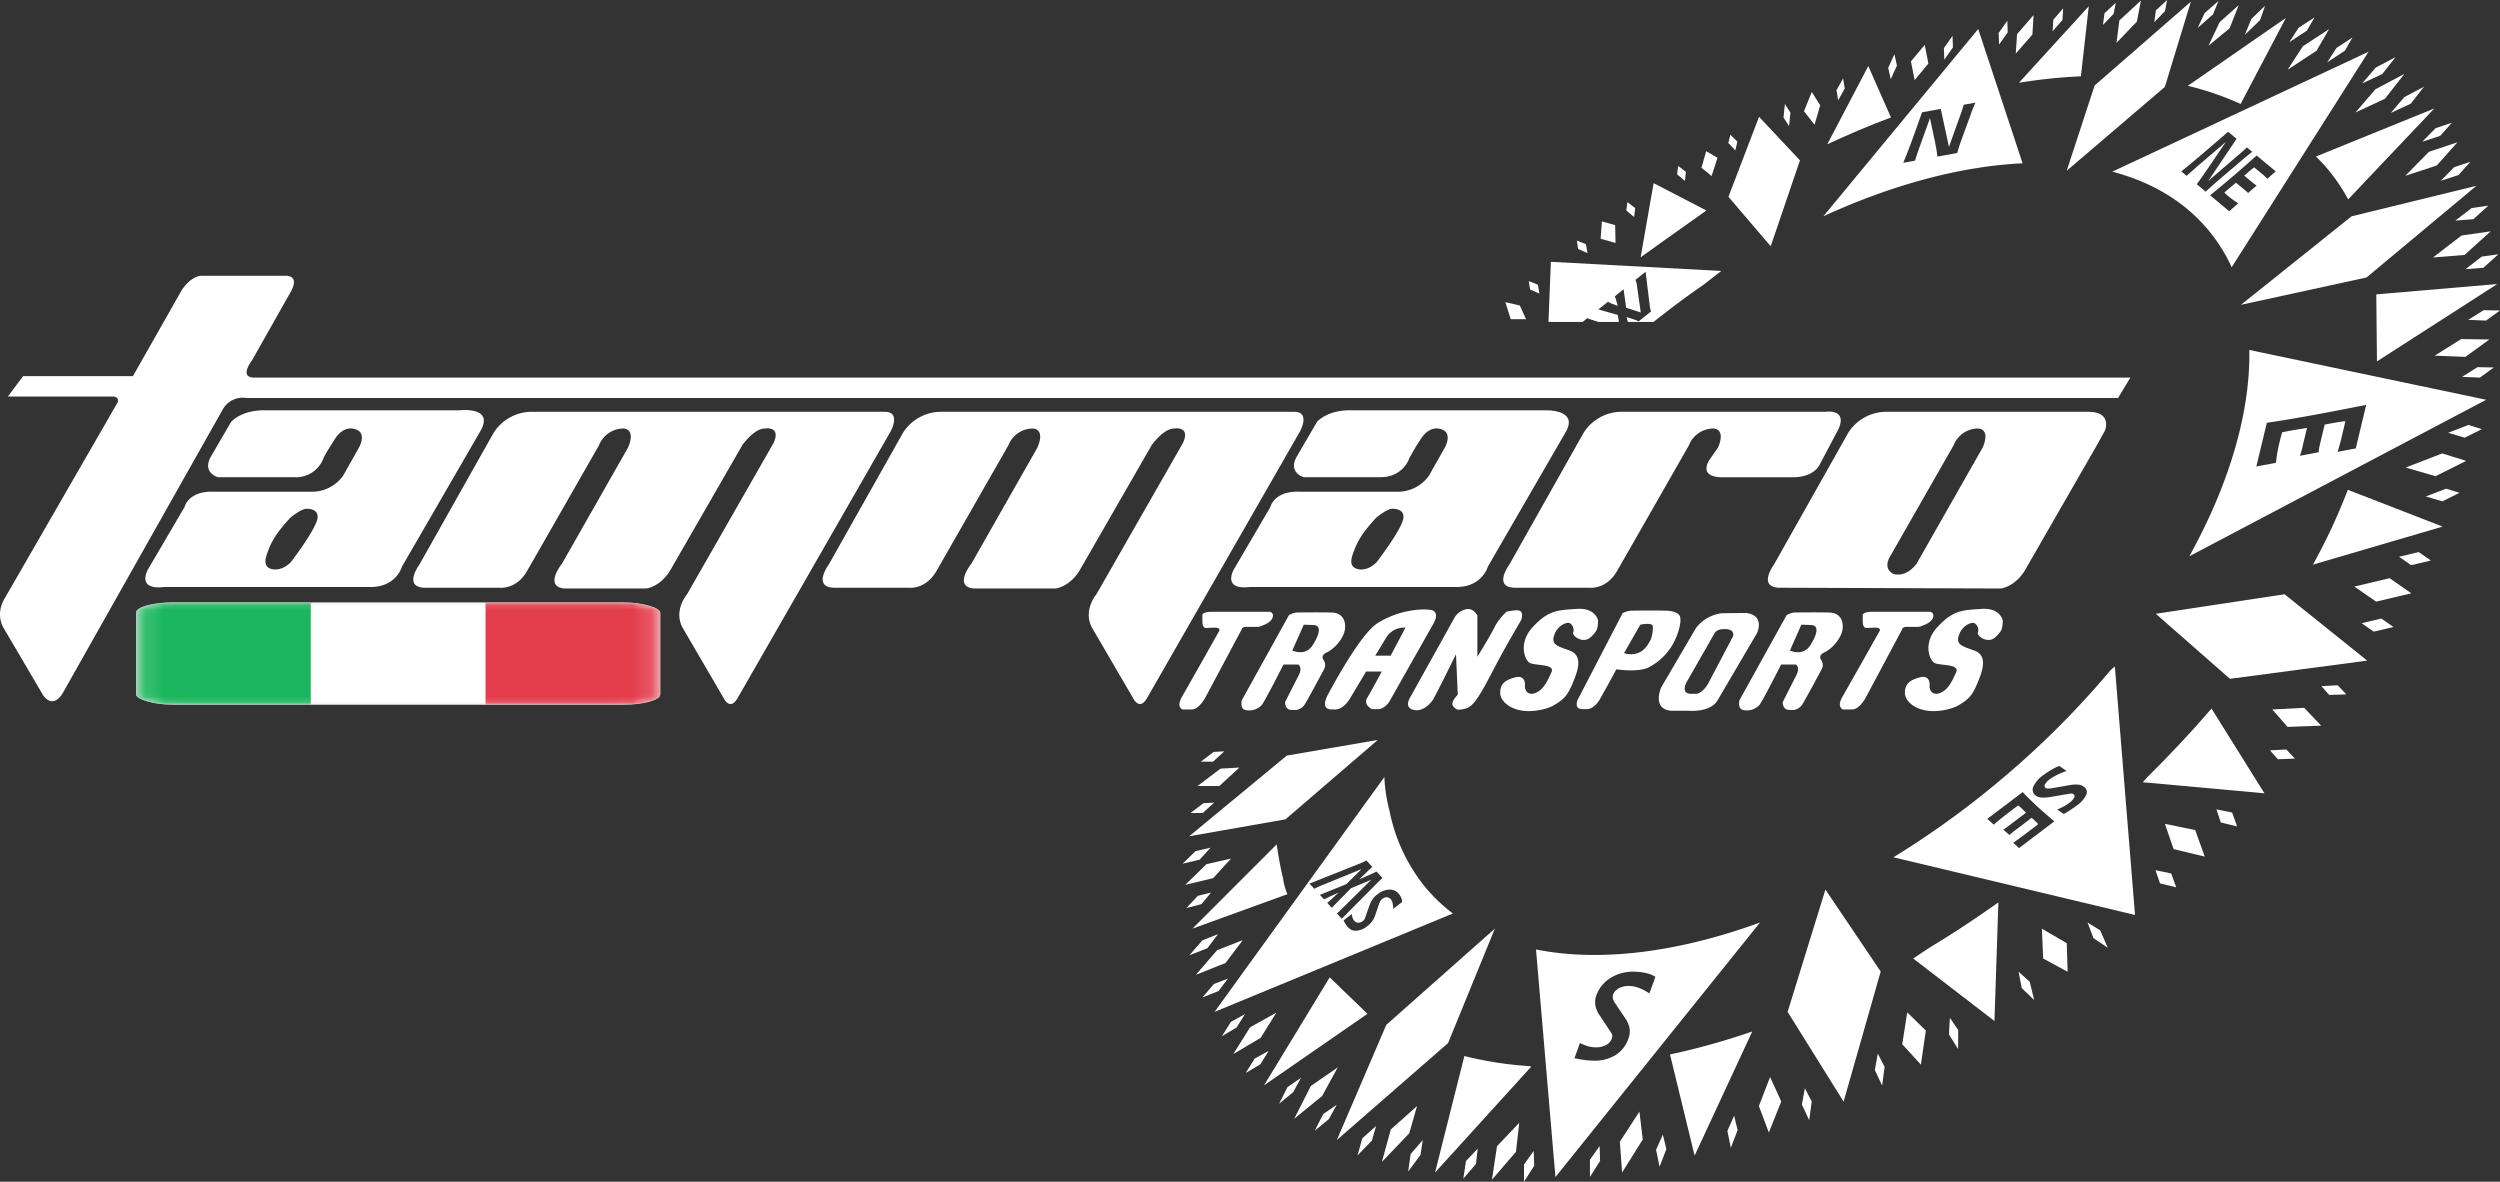 <?xml version="1.0" encoding="UTF-8" standalone="no"?>
<svg
   viewBox="0 0 708.661 334.979"
   version="1.1"
   id="svg138"
   sodipodi:docname="logo_w.svg"
   inkscape:version="1.4.2 (1:1.4.2+202505120738+ebf0e940d0)"
   xmlns:inkscape="http://www.inkscape.org/namespaces/inkscape"
   xmlns:sodipodi="http://sodipodi.sourceforge.net/DTD/sodipodi-0.dtd"
   xmlns="http://www.w3.org/2000/svg"
   xmlns:svg="http://www.w3.org/2000/svg"
   xmlns:rdf="http://www.w3.org/1999/02/22-rdf-syntax-ns#"
   xmlns:cc="http://creativecommons.org/ns#"
   xmlns:dc="http://purl.org/dc/elements/1.1/">
  <rect x="0" y="0" width="708.661" height="334.979" fill="#333333" stroke="none"/>
  <sodipodi:namedview
     id="namedview138"
     pagecolor="#ffffff"
     bordercolor="#000000"
     borderopacity="0.25"
     inkscape:showpageshadow="2"
     inkscape:pageopacity="0.0"
     inkscape:pagecheckerboard="true"
     inkscape:deskcolor="#d1d1d1"
     showgrid="false"
     inkscape:zoom="1.2048514"
     inkscape:cx="415.40392"
     inkscape:cy="195.0448"
     inkscape:window-width="2560"
     inkscape:window-height="1371"
     inkscape:window-x="0"
     inkscape:window-y="32"
     inkscape:window-maximized="1"
     inkscape:current-layer="svg138">
    <inkscape:grid
       id="grid138"
       units="px"
       originx="0"
       originy="0"
       spacingx="1"
       spacingy="1"
       empcolor="#0099e5"
       empopacity="0.302"
       color="#0099e5"
       opacity="0.149"
       empspacing="5"
       enabled="true"
       visible="false" />
  </sodipodi:namedview>
  <defs
     id="defs1">
    <style
       id="style1">.cls-1{fill:none;}.cls-2{fill:#FFF;}.cls-3{fill:#FFF;}.cls-4{fill:#FFF;}</style>
    <clipPath
       id="clip0_503_4138">
      <rect
         width="28"
         height="20"
         rx="2"
         fill="#ffffff"
         id="rect4"
         x="0"
         y="0" />
    </clipPath>
    <mask
       id="mask0_503_4138"
       maskUnits="userSpaceOnUse"
       x="0"
       y="0"
       width="28"
       height="20">
      <rect
         x="0.25"
         y="0.25"
         width="27.5"
         height="19.5"
         rx="1.75"
         fill="#ffffff"
         stroke="#ffffff"
         stroke-width="0.5"
         id="rect2" />
    </mask>
  </defs>
  <title
     id="title1">Fichier 1logo</title>
  <g
     id="Calque_2"
     data-name="Calque 2">
    <g
       id="Calque_1-2"
       data-name="Calque 1">
      <path
         class="cls-1"
         d="M560.805,121.469a7.457,7.457,0,0,0-7.016,4.729s-12.388,21.681-18.065,31.613c0,0-2.09,3.184.863,4.821,0,0,3.402,1.455,6.694-2.833l18.75-32.97C564.303,121.469,560.805,121.469,560.805,121.469Z"
         id="path1" />
      <path
         class="cls-1"
         d="M87.064,144.215s-1.282-.319-4.779,2.565a46.102,46.102,0,0,0-3.702,4.447,21.437,21.437,0,0,0-2.287,4.159c-.818,2.15-2.136,5.036.548,5.866,0,0,2.675,1.022,5.564-1.864,0,0,6.186-8.039,7.413-11.75C89.821,147.638,91.177,144.346,87.064,144.215Z"
         id="path2" />
      <path
         class="cls-1"
         d="M394.861,144.215s-1.28-.319-4.775,2.565a45.883,45.883,0,0,0-3.706,4.447,21.41,21.41,0,0,0-2.275,4.159c-.827,2.15-2.144,5.036.546,5.866,0,0,2.669,1.022,5.546-1.864,0,0,6.206-8.039,7.426-11.75C397.624,147.638,398.979,144.346,394.861,144.215Z"
         id="path3" />
      <path
         class="cls-2"
         d="M72.092,107.04c-4.531,0-.62-4.947-.62-4.947L82.188,83.124c3.302-5.559-1.645-4.947-1.645-4.947h-23.7c-3.103.413-5.359,4.127-5.359,4.127L37.68,106.624H6.552l-4.316,5.772H31.909c2.06,0,1.448,1.657,1.448,1.657L1.398,169.496c-2.885,4.741-.411,8.451-.411,8.451l11.131,18.957c3.092,4.536,5.772-.615,5.772-.615l45.345-80.394a6.479,6.479,0,0,1,6.601-3.082H600.389l3.496-5.772Z"
         id="path4" />
      <path
         class="cls-2"
         d="M130.235,116.312H75.404c-7.016-.212-9.903,3.297-9.903,3.297l-5.763,9.9c-2.482,4.534,2.058,5.764,2.058,5.764H83.441a8.316,8.316,0,0,0,8.243-5.361c.509-1.258,3.247-5.46,3.247-5.46,2.387-3.751,5.18-2.934,5.18-2.934,4.294.723,1.673,5.301,1.673,5.301L97.25,134.858a10.834,10.834,0,0,1-9.073,4.531H60.969c-7.623-.404-8.656,4.336-8.656,4.336L41.798,161.665c-2.669,5.97,4.534,4.726,4.534,4.726h58.338c7.626.211,9.27-5.759,9.27-5.759l22.06-38.137C140.529,115.069,130.235,116.312,130.235,116.312ZM89.821,147.638c-1.227,3.711-7.413,11.75-7.413,11.75-2.889,2.886-5.564,1.864-5.564,1.864-2.684-.83-1.367-3.715-.548-5.866a21.437,21.437,0,0,1,2.287-4.159A46.102,46.102,0,0,1,82.285,146.78c3.497-2.884,4.779-2.565,4.779-2.565C91.177,144.346,89.821,147.638,89.821,147.638Z"
         id="path5" />
      <path
         class="cls-2"
         d="M438.016,116.312h-54.813c-7.014-.212-9.892,3.297-9.892,3.297l-5.771,9.9c-2.483,4.534,2.05,5.764,2.05,5.764h21.643c6.599,0,8.252-5.361,8.252-5.361a62.783,62.783,0,0,1,3.256-5.46c2.385-3.751,5.169-2.934,5.169-2.934,4.288.723,1.673,5.301,1.673,5.301l-4.534,8.038a10.823,10.823,0,0,1-9.059,4.531h-27.23c-7.618-.404-8.651,4.336-8.651,4.336l-10.511,17.941c-2.669,5.97,4.537,4.726,4.537,4.726h58.343c7.618.211,9.273-5.759,9.273-5.759l22.053-38.137C447.625,115.933,438.016,116.312,438.016,116.312ZM397.624,147.638c-1.221,3.711-7.426,11.75-7.426,11.75-2.877,2.886-5.546,1.864-5.546,1.864-2.691-.83-1.373-3.715-.546-5.866a21.41,21.41,0,0,1,2.275-4.159,45.883,45.883,0,0,1,3.706-4.447c3.495-2.884,4.775-2.565,4.775-2.565C398.979,144.346,397.624,147.638,397.624,147.638Z"
         id="path6" />
      <path
         class="cls-2"
         d="M250.803,116.732H150.636a12.782,12.782,0,0,0-10.718,5.973l-21.021,37.304s-4.739,6.396,1.437,6.594h21.241s4.736.628,7.82-4.727c3.084-5.371,20.405-35.676,20.405-35.676a7.472,7.472,0,0,1,7.011-4.729s3.499,0,1.235,5.361L159.287,159.8s-5.152,6.389.618,7.017h23.301s3.911-.413,6.788-5.152l20.413-35.466s3.296-4.729,6.391-4.729c0,0,4.73-.822,2.471,4.121L194.75,168.464s-3.927,4.529-1.25,9.483L205.045,197.73s1.852,4.124,4.128,0L252.46,122.288S255.545,116.732,250.803,116.732Z"
         id="path7" />
      <path
         class="cls-2"
         d="M366.844,116.732H266.677a12.787,12.787,0,0,0-10.721,5.973l-21.021,37.304s-4.737,6.396,1.448,6.594h21.23s4.737.628,7.823-4.727c3.1-5.371,20.417-35.676,20.417-35.676a7.455,7.455,0,0,1,7.016-4.729s3.497,0,1.222,5.361L275.344,159.8s-5.154,6.389.622,7.017h23.277s3.93-.413,6.806-5.152l20.403-35.466s3.312-4.729,6.392-4.729c0,0,4.739-.822,2.466,4.121l-24.522,42.874s-3.907,4.529-1.238,9.483l11.545,19.783s1.86,4.124,4.135,0L368.5,122.288S371.599,116.732,366.844,116.732Z"
         id="path8" />
      <path
         class="cls-2"
         d="M592.115,116.732H534.612a12.8,12.8,0,0,0-10.718,5.973L502.871,160.008s-4.741,6.396,1.448,6.594l62.861.215s3.911-.413,6.809-5.152l20.4-35.466,2.313-4.19S598.787,116.819,592.115,116.732ZM562.031,126.83l-18.75,32.97c-3.292,4.288-6.694,2.833-6.694,2.833-2.953-1.637-.863-4.821-.863-4.821,5.677-9.932,18.065-31.613,18.065-31.613a7.457,7.457,0,0,1,7.016-4.729S564.303,121.469,562.031,126.83Z"
         id="path9" />
      <path
         class="cls-2"
         d="M515.848,131.626l5.28-9.967c2.651-5.896-3.647-4.928-3.647-4.928H459.603a12.784,12.784,0,0,0-10.718,5.973l-21.021,37.304s-4.739,6.396,1.429,6.594h21.231s4.755.628,7.841-4.727c3.102-5.371,20.398-35.676,20.398-35.676a7.476,7.476,0,0,1,7.014-4.729s3.501,0,1.243,5.361l-2.428,3.486s-3.384,4.685,3.197,4.975h20.327C514.436,135.291,515.848,131.626,515.848,131.626Z"
         id="path10" />
      <path
         class="cls-1"
         d="M589.067,222.409a10.922,10.922,0,0,0-2.858.229l-4.721.823a5.054,5.054,0,0,1-1.032.058,1.13,1.13,0,0,1-.64-.205c-.303-.236-.34-.576-.113-1.006a4.357,4.357,0,0,1,1.335-1.419,13.162,13.162,0,0,1,1.975-1.186,27.547,27.547,0,0,1,2.782-1.176l-2.049-1.402a13.337,13.337,0,0,0-2.126,1.005,24.73,24.73,0,0,0-2.424,1.603,8.053,8.053,0,0,0-2.8,3.221,1.997,1.997,0,0,0,.582,2.504,3.155,3.155,0,0,0,1.711.619,11.358,11.358,0,0,0,2.836-.215l5.212-.884a1.935,1.935,0,0,1,.599-.017,1.075,1.075,0,0,1,.451.195.744.744,0,0,1,.113,1.022,4.799,4.799,0,0,1-1.391,1.462,13.814,13.814,0,0,1-1.352.861c-.528.292-1.187.612-1.993.991l1.878,1.25c.733-.433,1.393-.847,1.975-1.23.584-.399,1.127-.773,1.636-1.149a7.895,7.895,0,0,0,2.708-3.011,1.803,1.803,0,0,0-.584-2.28A3.187,3.187,0,0,0,589.067,222.409Z"
         id="path11" />
      <path
         class="cls-1"
         d="M573.369,224.523,563.327,232.12l1.82,1.63c.677-.595,1.432-1.214,2.259-1.873s1.747-1.371,2.744-2.138c.284-.202.565-.42.848-.635.298-.208.658-.471,1.09-.794l.225.164c.153.111.3.252.472.403.149.141.354.349.622.602l.901.894-3.517,2.656-.919.712c-.549.39-.94.691-1.205.88-.284.208-.546.388-.791.545l1.732,1.524c.225-.217.505-.441.79-.688q.448-.366,1.406-1.071l4.1-3.12.904.817c.283.272.489.477.638.618a2.918,2.918,0,0,1,.284.407l-4.59,3.486c-.205.151-.543.387-.976.709-.451.317-.94.666-1.486,1.063l1.655,1.483,10.003-7.57c-1.918-1.615-3.645-3.11-5.149-4.515C575.7,226.912,574.419,225.655,573.369,224.523Z"
         id="path12" />
      <path
         class="cls-1"
         d="M466.824,275.885a16.409,16.409,0,0,0-3.592-.44,11.984,11.984,0,0,0-6.468,1.627,9.644,9.644,0,0,0-4.08,4.618,5.961,5.961,0,0,0-.492,3.09,7.293,7.293,0,0,0,1.319,3.131l3.312,5.012a1.429,1.429,0,0,1,.205.733,2.409,2.409,0,0,1-.169.855,3.54,3.54,0,0,1-1.732,1.788,6.311,6.311,0,0,1-2.987.584,8.053,8.053,0,0,1-1.955-.302,15.786,15.786,0,0,1-2.334-.922l-1.544,4.303c.979.21,1.903.381,2.767.502a23.617,23.617,0,0,0,2.52.189,11.468,11.468,0,0,0,6.094-1.413,8.85,8.85,0,0,0,3.72-4.342,6.346,6.346,0,0,0,.566-3.13,7.269,7.269,0,0,0-1.298-3.161l-3.047-4.521a2.937,2.937,0,0,1-.451-1.18,2.013,2.013,0,0,1,.115-1.076,3.42,3.42,0,0,1,1.709-1.754,5.936,5.936,0,0,1,2.877-.589,8.498,8.498,0,0,1,2.712.555,14.927,14.927,0,0,1,2.951,1.553l1.709-4.683A6.832,6.832,0,0,0,466.824,275.885Z"
         id="path13" />
      <path
         class="cls-1"
         d="M396.367,253.209a3.143,3.143,0,0,0-2.537-1.042,5.716,5.716,0,0,0-3.179,1.204,5.898,5.898,0,0,0-1.508,1.43,8.162,8.162,0,0,0-.994,1.992l-1.245,3.525a1.371,1.371,0,0,1-.239.432,3.164,3.164,0,0,1-.433.398,2.07,2.07,0,0,1-1.258.414,1.609,1.609,0,0,1-1.11-.568,2.253,2.253,0,0,1-.415-.716,4.938,4.938,0,0,1-.266-1.157l-2.329,1.778a8.173,8.173,0,0,0,.582,1.065,6.6,6.6,0,0,0,.622.824,2.985,2.985,0,0,0,2.35,1.046,5.38,5.38,0,0,0,2.953-1.15,7.25,7.25,0,0,0,1.538-1.445,7.538,7.538,0,0,0,.998-2.025l1.093-3.193a4.603,4.603,0,0,1,.395-.735,2.156,2.156,0,0,1,.507-.525,1.996,1.996,0,0,1,1.239-.417,1.616,1.616,0,0,1,1.094.548,2.616,2.616,0,0,1,.526,1.073,7.146,7.146,0,0,1,.169,1.65l2.52-1.913a2.561,2.561,0,0,0-.245-1.233A4.587,4.587,0,0,0,396.367,253.209Z"
         id="path14" />
      <path
         class="cls-1"
         d="M556.536,30.103a3.405,3.405,0,0,1-.132.399c-.094.317-.203.666-.316,1.012-.133.356-.304.864-.545,1.506l-3.085,8.612-2.317-10.766-5.318.978c-1.526,4.325-2.652,7.493-3.422,9.496q-1.131,3.019-1.901,4.816l3.33-.612a.389.389,0,0,1,.056-.161c.566-1.794,1.055-3.217,1.447-4.262l2.746-7.631,1.545,7.292a3.212,3.212,0,0,0,.074.5,30.089,30.089,0,0,1,.489,3.104l5.604-1.012c.074-.211.149-.483.243-.83.115-.351.189-.592.226-.733.074-.262.172-.518.243-.772.097-.256.19-.525.282-.814l2.975-8.128c.13-.404.295-.833.486-1.304.187-.48.433-1.046.733-1.701l-3.331.599A3.714,3.714,0,0,0,556.536,30.103Z"
         id="path15" />
      <path
         class="cls-1"
         d="M626.489,55.36l5.416,4.52,2.574-2.258a13.154,13.154,0,0,1-1.407-.924c-.491-.353-1-.75-1.544-1.198-.151-.125-.299-.256-.453-.387-.149-.154-.34-.312-.543-.507l.261-.256c.206-.177.413-.365.657-.574.245-.205.565-.478.978-.827l1.393-1.157,1.918,1.58.508.423c.284.243.487.413.638.554.133.121.246.256.359.357l2.443-2.123a4.09,4.09,0,0,1-.523-.331c-.171-.121-.435-.32-.791-.612L636.155,49.79l1.276-1.114c.436-.359.753-.631.997-.81.208-.171.41-.321.565-.423l2.498,2.067c.113.091.282.246.494.441.221.218.449.448.712.705l2.388-2.077-5.399-4.498c-2.629,2.346-5.057,4.471-7.275,6.35C630.192,52.318,628.218,53.975,626.489,55.36Z"
         id="path16" />
      <path
         class="cls-1"
         d="M619.834,49.827c.034-.036.09-.071.167-.138q2.422-2.173,3.891-3.412l7.054-6.047L625.47,48.324c-.09.125-.223.303-.392.548-1.034,1.527-1.842,2.649-2.371,3.345l2.52,2.108c.19-.161.435-.387.75-.689.323-.289.55-.497.681-.609.225-.208.451-.417.699-.622.221-.195.466-.413.727-.65l7.526-6.42c.356-.312.77-.652,1.222-1.017.431-.364.976-.778,1.598-1.284L636.927,41.79c-.095.074-.208.187-.377.35-.151.138-.284.262-.361.328-.28.263-.598.535-.918.829-.32.278-.79.664-1.389,1.173l-7.938,6.847,8.048-11.97-2.406-2.003c-3.965,3.451-6.904,5.96-8.764,7.533-1.862,1.576-3.364,2.82-4.495,3.704Z"
         id="path17" />
      <path
         class="cls-1"
         d="M390.837,249.882a12.895,12.895,0,0,1,1.053-.986l-1.693-1.852c-.507.272-1.164.564-1.918.91-.093.038-.15.071-.19.085l-2.8,1.25,2.275-2.229c.263-.263.525-.507.753-.715.243-.205.47-.404.694-.599l-1.652-1.816c-.471.226-.846.397-1.166.544-.339.141-.564.246-.735.31l-14.253,5.68,1.353,1.476a13.016,13.016,0,0,1,1.186-.582c.395-.189.789-.349,1.166-.5l11.037-4.492-4.322,4.267L374.14,253.66l1.166,1.278c.546-.273,1.429-.691,2.651-1.268l.038-.01,1.447-.666-1.581,1.502c-.202.198-.45.417-.712.649-.246.218-.547.488-.92.802l1.28,1.39,5.452-5.558,5.753-2.406-8.348,8.243c-.32.325-.586.594-.789.795-.208.185-.417.364-.603.535l1.373,1.483,10.265-10.343C390.667,250.043,390.744,249.965,390.837,249.882Z"
         id="path18" />
      <path
         class="cls-1"
         d="M645.538,128.343c.187-1.032.43-2.162.73-3.412.076-.332.154-.676.265-1.042.093-.369.229-.801.376-1.34l.62-.138c.433-.085.9-.179,1.412-.272.507-.095,1.202-.207,2.085-.368l2.931-.48-1.051,4.339-.259,1.163c-.154.64-.285,1.137-.38,1.463-.113.333-.203.654-.32.948l5.323-1.019a6.675,6.675,0,0,1,.095-1.019c.056-.374.189-.945.377-1.726l1.219-5.088,2.746-.507c.882-.151,1.581-.263,2.031-.33.452-.068.828-.102,1.108-.125l-1.351,5.689c-.077.268-.17.652-.34,1.186-.152.54-.321,1.148-.546,1.817l5.172-.98,2.951-12.341q-8.629,1.73-15.738,3.025-7.081,1.267-12.43,2.058l-2.969,12.383,5.564-1.046C645.233,130.339,645.368,129.385,645.538,128.343Z"
         id="path19" />
      <polygon
         class="cls-3"
         points="390.555 209.746 364.754 214.183 337.096 237.048 364.382 232.251 390.555 209.746"
         id="polygon19" />
      <polygon
         class="cls-3"
         points="423.743 263.233 392.963 290.514 378.953 323.15 410.47 295.678 423.743 263.233"
         id="polygon20" />
      <polygon
         class="cls-3"
         points="517.444 252.167 506.726 286.831 522.596 312.27 533.109 275.398 517.444 252.167"
         id="polygon21" />
      <polygon
         class="cls-3"
         points="611.087 173.981 632.11 192.418 671.017 187.258 647.585 168.451 611.087 173.981"
         id="polygon22" />
      <polygon
         class="cls-3"
         points="635.232 86.402 670.826 78.654 701.987 52.661 666.578 61.319 635.232 86.402"
         id="polygon23" />
      <polygon
         class="cls-3"
         points="613.663 24.625 621.035 0.471 593.747 24.247 585.834 48.411 613.663 24.625"
         id="polygon24" />
      <polygon
         class="cls-3"
         points="501.933 69.803 510.223 45.457 498.624 33.111 489.953 55.792 501.933 69.803"
         id="polygon25" />
      <path
         class="cls-3"
         d="M474.493,66.207l9.199-6.542L468.743,51.918,465.056,72.939l3.63-2.585C470.623,68.933,472.562,67.559,474.493,66.207Z"
         id="path25" />
      <path
         class="cls-3"
         d="M529.591,18.73,517.969,40.898c6.074-2.83,12.091-5.39,18.054-7.606Z"
         id="path26" />
      <path
         class="cls-3"
         d="M589.858,21.632l2.237-19.867-19.799,21.7A147.973,147.973,0,0,1,589.858,21.632Z"
         id="path27" />
      <path
         class="cls-3"
         d="M635.137,29.466,647.963,5.084,620.167,24.32A83.004,83.004,0,0,1,635.137,29.466Z"
         id="path28" />
      <path
         class="cls-3"
         d="M659.321,47.356a50.667,50.667,0,0,1,6.299,9.17l24.425-25.785L656.498,44.367C657.456,45.335,658.418,46.315,659.321,47.356Z"
         id="path29" />
      <polygon
         class="cls-3"
         points="673.593 83.441 673.782 102.44 707.892 80.51 673.593 83.441"
         id="polygon29" />
      <path
         class="cls-3"
         d="M655.635,160.057,692.397,149.27l-26.873-10.431A167.555,167.555,0,0,1,655.635,160.057Z"
         id="path30" />
      <path
         class="cls-3"
         d="M608.811,220.173l-1.407,1.567,34.485,3.133-15.006-24.022Q618.423,210.694,608.811,220.173Z"
         id="path31" />
      <path
         class="cls-3"
         d="M542.322,271.703l23.036,17.715,1.11-33.62c-6.489,4.612-13.014,8.931-19.597,12.878Z"
         id="path32" />
      <path
         class="cls-3"
         d="M480.364,327.579l16.338-35.191a199.599,199.599,0,0,1-23.316,6.516Z"
         id="path33" />
      <path
         class="cls-3"
         d="M433.203,302.185a102.281,102.281,0,0,1-17.863-2.781l-.246-.041-8.31,33.01,27.302-30.058Z"
         id="path34" />
      <polygon
         class="cls-3"
         points="376.922 277.051 358.306 307.657 387.624 287.377 376.922 277.051"
         id="polygon34" />
      <path
         class="cls-3"
         d="M361.916,239.333l-23.9,23.9,26.912-9.768v-.038a15.687,15.687,0,0,1-1.207-4.362A92.66,92.66,0,0,1,361.916,239.333Z"
         id="path35" />
      <polygon
         class="cls-3"
         points="498.585 313.527 501.403 321.036 504.923 312.226 501.762 305.297 498.585 313.527"
         id="polygon35" />
      <polygon
         class="cls-3"
         points="539.22 296.016 544.5 301.772 545.913 292.141 540.63 286.974 539.22 296.016"
         id="polygon36" />
      <polygon
         class="cls-3"
         points="578.802 263.252 579.161 271.703 586.1 275.465 585.852 267.357 578.802 263.252"
         id="polygon37" />
      <polygon
         class="cls-3"
         points="613.682 233.541 616.143 240.694 624.967 242.822 622.259 235.289 613.682 233.541"
         id="polygon38" />
      <polygon
         class="cls-3"
         points="610.994 246.672 612.29 250.418 616.88 251.526 615.467 247.595 610.994 246.672"
         id="polygon39" />
      <polygon
         class="cls-3"
         points="492.489 40.153 490.5 38.19 489.916 40.542 491.907 42.627 492.489 40.153"
         id="polygon40" />
      <polygon
         class="cls-3"
         points="477.9 48.727 475.702 47.03 475.398 49.426 477.621 51.269 477.9 48.727"
         id="polygon41" />
      <polygon
         class="cls-3"
         points="463.514 58.986 461.316 57.285 460.992 59.675 463.214 61.524 463.514 58.986"
         id="polygon42" />
      <polygon
         class="cls-3"
         points="449.996 71.733 449.561 69.225 446.987 68.193 447.341 70.58 449.996 71.733"
         id="polygon43" />
      <polygon
         class="cls-3"
         points="436.364 83.223 435.928 80.715 433.353 79.67 433.73 82.066 436.364 83.223"
         id="polygon44" />
      <polygon
         class="cls-3"
         points="628.254 229.414 629.535 233.155 634.143 234.264 632.732 230.332 628.254 229.414"
         id="polygon45" />
      <polygon
         class="cls-3"
         points="644.106 201.114 648.454 206.051 657.966 205.705 653.153 200.643 644.106 201.114"
         id="polygon46" />
      <polygon
         class="cls-3"
         points="643.467 212.705 645.688 215.217 650.52 215.031 648.078 212.452 643.467 212.705"
         id="polygon47" />
      <polygon
         class="cls-3"
         points="658.039 194.495 660.243 196.997 665.093 196.827 662.649 194.25 658.039 194.495"
         id="polygon48" />
      <polygon
         class="cls-3"
         points="681.923 132.529 690.381 134.989 699.072 130.637 692.265 128.531 681.923 132.529"
         id="polygon49" />
      <polygon
         class="cls-3"
         points="693.956 122.685 698.657 124.066 703.507 121.643 699.712 120.457 693.956 122.685"
         id="polygon50" />
      <polygon
         class="cls-3"
         points="687.62 140.734 692.338 142.11 697.17 139.694 693.373 138.518 687.62 140.734"
         id="polygon51" />
      <polygon
         class="cls-3"
         points="705.651 96.228 697.659 96.113 690.139 100.815 698.845 101.165 705.651 96.228"
         id="polygon52" />
      <polygon
         class="cls-3"
         points="704.018 87.932 699.656 90.668 704.695 90.876 708.661 88.009 704.018 87.932"
         id="polygon53" />
      <polygon
         class="cls-3"
         points="697.904 106.823 702.963 107.034 706.913 104.163 702.267 104.087 697.904 106.823"
         id="polygon54" />
      <polygon
         class="cls-3"
         points="689.669 72.983 698.599 72.271 706.01 65.576 697.773 66.752 689.669 72.983"
         id="polygon55" />
      <polygon
         class="cls-3"
         points="696.008 62.533 701.121 62.126 705.353 58.291 700.63 58.97 696.008 62.533"
         id="polygon56" />
      <polygon
         class="cls-3"
         points="698.865 76.302 703.962 75.902 708.192 72.073 703.489 72.74 698.865 76.302"
         id="polygon57" />
      <polygon
         class="cls-3"
         points="681.809 49.84 690.74 46.908 696.607 40.324 688.503 43.034 681.809 49.84"
         id="polygon58" />
      <polygon
         class="cls-3"
         points="691.7 38.516 695.03 34.784 690.44 36.318 686.623 40.173 691.7 38.516"
         id="polygon59" />
      <polygon
         class="cls-3"
         points="691.851 51.269 696.906 49.602 700.254 45.87 695.651 47.4 691.851 51.269"
         id="polygon60" />
      <polygon
         class="cls-3"
         points="667.705 31.869 676.053 27.988 681.564 20.943 673.348 25.302 667.705 31.869"
         id="polygon61" />
      <polygon
         class="cls-3"
         points="675.285 20.992 679.046 16.196 673.441 19.15 669.607 23.629 675.285 20.992"
         id="polygon62" />
      <polygon
         class="cls-3"
         points="677.691 32.022 683.37 29.379 687.113 24.583 681.528 27.537 677.691 32.022"
         id="polygon63" />
      <polygon
         class="cls-3"
         points="660.205 8.263 652.814 13.079 648.454 19.772 656.668 14.367 660.205 8.263"
         id="polygon64" />
      <polygon
         class="cls-3"
         points="656.085 4.935 651.57 7.869 648.942 11.95 653.942 8.66 656.085 4.935"
         id="polygon65" />
      <polygon
         class="cls-3"
         points="642.058 1.644 638.185 5.359 636.343 9.862 640.649 5.697 642.058 1.644"
         id="polygon66" />
      <polygon
         class="cls-3"
         points="628.838 0.292 624.927 3.704 622.988 7.879 627.316 4.068 628.838 0.292"
         id="polygon67" />
      <polygon
         class="cls-3"
         points="664.698 14.367 666.841 10.63 662.329 13.568 659.695 17.647 664.698 14.367"
         id="polygon68" />
      <polygon
         class="cls-3"
         points="632.015 8.02 634.594 1.459 629.196 6.27 626.02 12.966 632.015 8.02"
         id="polygon69" />
      <polygon
         class="cls-3"
         points="606.875 0.158 600.765 5.792 599.956 12.136 605.712 6.149 606.875 0.158"
         id="polygon70" />
      <polygon
         class="cls-3"
         points="614.301 0 611.107 2.945 610.674 6.27 613.703 3.15 614.301 0"
         id="polygon71" />
      <polygon
         class="cls-3"
         points="599.749 0.798 596.552 3.748 596.117 7.067 599.126 3.927 599.749 0.798"
         id="polygon72" />
      <polygon
         class="cls-3"
         points="576.45 4.27 571.766 9.675 571.394 15.193 576.113 9.789 576.45 4.27"
         id="polygon73" />
      <polygon
         class="cls-3"
         points="584.837 2.377 582.053 5.584 581.85 8.855 584.63 5.658 584.837 2.377"
         id="polygon74" />
      <polygon
         class="cls-3"
         points="569.116 9.167 569.006 5.876 566.544 9.355 566.675 12.633 569.116 9.167"
         id="polygon75" />
      <polygon
         class="cls-3"
         points="553.583 13.433 553.473 10.163 551.029 13.628 551.142 16.922 553.583 13.433"
         id="polygon76" />
      <polygon
         class="cls-3"
         points="537.714 18.576 536.999 15.379 535.234 19.245 535.967 22.452 537.714 18.576"
         id="polygon77" />
      <polygon
         class="cls-3"
         points="522.916 25.083 522.447 22.226 520.586 25.57 521.055 28.431 522.916 25.083"
         id="polygon78" />
      <polygon
         class="cls-3"
         points="507.515 31.917 505.955 29.483 505.559 33.301 507.141 35.739 507.515 31.917"
         id="polygon79" />
      <polygon
         class="cls-3"
         points="546.628 18.022 545.596 12.72 541.682 17.403 542.735 22.706 546.628 18.022"
         id="polygon80" />
      <polygon
         class="cls-3"
         points="515.961 29.85 513.571 26.072 511.371 31.541 514.36 35.352 515.961 29.85"
         id="polygon81" />
      <polygon
         class="cls-3"
         points="457.835 63.82 454.075 62.757 453.718 67.685 457.948 68.866 457.835 63.82"
         id="polygon82" />
      <polygon
         class="cls-3"
         points="432.583 90.483 430.815 86.597 426.714 85.662 428.241 90.483 432.583 90.483"
         id="polygon83" />
      <polygon
         class="cls-3"
         points="459.17 323.651 459.813 332.354 465.658 323.009 464.719 315.096 459.17 323.651"
         id="polygon84" />
      <polygon
         class="cls-3"
         points="422.916 334.405 429.722 326.498 430.662 318.262 424.344 324.909 422.916 334.405"
         id="polygon85" />
      <polygon
         class="cls-3"
         points="414.795 334.105 418.387 329.926 418.875 325.604 415.548 329.103 414.795 334.105"
         id="polygon86" />
      <polygon
         class="cls-3"
         points="432.001 330.096 432.001 334.979 434.891 330.455 434.747 326.252 432.001 330.096"
         id="polygon87" />
      <polygon
         class="cls-3"
         points="450.689 328.726 450.689 333.608 453.569 329.082 453.437 324.868 450.689 328.726"
         id="polygon88" />
      <polygon
         class="cls-3"
         points="469.436 325.941 470.434 330.727 472.354 325.718 471.358 321.62 469.436 325.941"
         id="polygon89" />
      <polygon
         class="cls-3"
         points="489.653 320.585 490.631 325.358 492.548 320.357 491.572 316.259 489.653 320.585"
         id="polygon90" />
      <polygon
         class="cls-3"
         points="510.77 313.116 512.858 317.537 513.55 312.206 511.614 308.474 510.77 313.116"
         id="polygon91" />
      <polygon
         class="cls-3"
         points="531.453 303.314 533.521 307.741 534.218 302.419 532.279 298.668 531.453 303.314"
         id="polygon92" />
      <polygon
         class="cls-3"
         points="552.458 293.234 555.053 297.371 555.089 292 552.72 288.514 552.458 293.234"
         id="polygon93" />
      <polygon
         class="cls-3"
         points="572.203 275.465 573.085 280.091 576.619 283.475 575.341 278.265 572.203 275.465"
         id="polygon94" />
      <polygon
         class="cls-3"
         points="591.756 261.512 593.411 265.921 597.474 268.648 595.33 263.73 591.756 261.512"
         id="polygon95" />
      <polygon
         class="cls-3"
         points="401.687 313.513 394.241 320.162 391.723 329.346 399.469 321.261 401.687 313.513"
         id="polygon96" />
      <polygon
         class="cls-3"
         points="384.822 327.504 388.923 323.253 390.065 319.172 386.154 322.671 384.822 327.504"
         id="polygon97" />
      <polygon
         class="cls-3"
         points="399.169 332.091 402.665 327.355 403.306 323.16 399.861 327.14 399.169 332.091"
         id="polygon98" />
      <polygon
         class="cls-3"
         points="379.197 302.578 371.599 307.808 366.844 317.15 374.778 310.666 379.197 302.578"
         id="polygon99" />
      <polygon
         class="cls-3"
         points="364.964 308.148 362.572 312.867 366.58 309.583 368.817 305.49 364.964 308.148"
         id="polygon100" />
      <polygon
         class="cls-3"
         points="372.672 320.529 376.679 317.233 378.914 313.159 375.079 315.799 372.672 320.529"
         id="polygon101" />
      <polygon
         class="cls-3"
         points="361.787 287.057 354.357 291.186 349.599 298.78 357.35 294.195 361.787 287.057"
         id="polygon102" />
      <polygon
         class="cls-3"
         points="352.909 287.46 348.923 289.667 346.367 293.724 350.522 291.27 352.909 287.46"
         id="polygon103" />
      <polygon
         class="cls-3"
         points="355.653 300.07 353.117 304.144 357.271 301.686 359.641 297.869 355.653 300.07"
         id="polygon104" />
      <polygon
         class="cls-3"
         points="352.291 266.486 345.012 269.343 338.995 276.311 347.379 272.982 352.291 266.486"
         id="polygon105" />
      <polygon
         class="cls-3"
         points="345.237 264.819 340.818 266.553 337.155 270.782 342.267 268.769 345.237 264.819"
         id="polygon106" />
      <polygon
         class="cls-3"
         points="348.096 277.374 344.108 278.926 340.836 282.742 345.407 280.918 348.096 277.374"
         id="polygon107" />
      <polygon
         class="cls-3"
         points="348.962 243.366 342.001 244.956 335.986 250.812 343.902 248.916 348.962 243.366"
         id="polygon108" />
      <polygon
         class="cls-3"
         points="343.15 240.29 338.902 241.262 335.216 244.83 340.05 243.686 343.15 240.29"
         id="polygon109" />
      <polygon
         class="cls-3"
         points="343.303 253.004 339.54 253.936 336.289 257.393 340.575 256.284 343.303 253.004"
         id="polygon110" />
      <polygon
         class="cls-3"
         points="351.328 217.568 345.954 217.89 339.467 222.798 345.652 222.798 351.328 217.568"
         id="polygon111" />
      <polygon
         class="cls-3"
         points="347.043 212.972 344.033 213.141 340.387 215.903 343.866 215.903 347.043 212.972"
         id="polygon112" />
      <polygon
         class="cls-3"
         points="344.145 227.517 341.118 227.683 337.473 230.449 340.949 230.449 344.145 227.517"
         id="polygon113" />
      <polygon
         class="cls-3"
         points="667.368 166.27 673.554 170.541 683.521 168.172 677.355 163.892 667.368 166.27"
         id="polygon114" />
      <polygon
         class="cls-3"
         points="680.04 157.817 683.483 160.208 689.067 158.881 685.626 156.494 680.04 157.817"
         id="polygon115" />
      <polygon
         class="cls-3"
         points="669.437 176.659 672.877 179.049 678.464 177.722 675.003 175.332 669.437 176.659"
         id="polygon116" />
      <polygon
         class="cls-3"
         points="486.85 44.725 483.653 42.852 482.299 47.545 485.178 49.894 486.85 44.725"
         id="polygon117" />
      <path
         class="cls-3"
         d="M620.603,157.677,704.751,113.32,637.602,99.198C637.921,116.829,631.979,137.113,620.603,157.677Zm21.961-37.831q5.361-.787,12.43-2.058,7.107-1.299,15.738-3.025l-2.951,12.341-5.172.98c.225-.669.394-1.278.546-1.817.17-.535.263-.919.34-1.186l1.351-5.689c-.28.023-.656.057-1.108.125-.45.067-1.149.179-2.031.33l-2.746.507-1.219,5.088c-.188.78-.321,1.352-.377,1.726a6.675,6.675,0,0,0-.095,1.019l-5.323,1.019c.117-.294.207-.615.32-.948.095-.326.227-.824.38-1.463l.259-1.163,1.051-4.339-2.931.48c-.882.161-1.578.272-2.085.368-.512.093-.979.187-1.412.272l-.62.138c-.147.54-.282.971-.376,1.34-.111.366-.189.71-.265,1.042-.3,1.25-.543,2.38-.73,3.412-.171,1.043-.305,1.996-.379,2.839l-5.564,1.046Z"
         id="path117" />
      <path
         class="cls-3"
         d="M625.777,64.977a46.679,46.679,0,0,1,6.825,10.776l38.79-61.086L598.77,48.66C609.716,51.54,618.965,56.91,625.777,64.977ZM645.086,48.58l-2.388,2.077c-.263-.258-.491-.487-.712-.705-.211-.195-.381-.35-.494-.441l-2.498-2.067c-.154.102-.356.253-.565.423-.244.179-.561.451-.997.81L636.155,49.79l2.217,1.852c.356.292.62.49.791.612a4.09,4.09,0,0,0,.523.331l-2.443,2.123c-.113-.101-.226-.236-.359-.357-.151-.141-.354-.311-.638-.554l-.508-.423-1.918-1.58L632.429,52.95c-.413.349-.733.622-.978.827-.244.208-.451.397-.657.574l-.261.256c.203.195.394.352.543.507.154.131.302.262.453.387.544.448,1.053.845,1.544,1.198a13.154,13.154,0,0,0,1.407.924L631.905,59.88l-5.416-4.52c1.729-1.385,3.703-3.041,5.923-4.928,2.218-1.879,4.646-4.004,7.275-6.35Zm-13.502-11.237,2.406,2.003-8.048,11.97,7.938-6.847c.599-.509,1.069-.894,1.389-1.173.32-.294.638-.566.918-.829.077-.066.21-.19.361-.328.169-.163.282-.276.377-.35l1.502,1.243c-.622.507-1.166.92-1.598,1.284-.452.366-.866.705-1.222,1.017l-7.526,6.42c-.261.236-.505.455-.727.65-.248.205-.474.413-.699.622-.131.112-.357.32-.681.609-.315.302-.559.528-.75.689l-2.52-2.108c.528-.696,1.337-1.818,2.371-3.345.169-.245.302-.423.392-.548L630.946,40.23l-7.054,6.047q-1.466,1.245-3.891,3.412c-.077.068-.133.102-.167.138l-1.51-1.247c1.13-.884,2.633-2.128,4.495-3.704C624.68,43.303,627.619,40.795,631.584,37.343Z"
         id="path118" />
      <path
         class="cls-3"
         d="M404.357,251.895a49.376,49.376,0,0,1-10.475-22.03,44.876,44.876,0,0,1-1.466-9.598l-48.137,66.565,67.563-27.885A47.234,47.234,0,0,1,404.357,251.895Zm-25.384,7.052c.187-.171.395-.35.603-.535.203-.202.469-.471.789-.795l8.348-8.243-5.753,2.406-5.452,5.558-1.28-1.39c.374-.315.674-.584.92-.802.262-.233.51-.451.712-.649l1.581-1.502-1.447.666-.038.01c-1.222.578-2.104.996-2.651,1.268L374.14,253.66l7.485-3.025,4.322-4.267L374.911,250.86c-.377.151-.771.311-1.166.5a13.016,13.016,0,0,0-1.186.582l-1.353-1.476,14.253-5.68c.171-.064.395-.17.735-.31.32-.148.696-.318,1.166-.544l1.652,1.816c-.223.195-.451.394-.694.599-.229.208-.491.452-.753.715L385.29,249.29l2.8-1.25c.04-.015.097-.048.19-.085.753-.346,1.411-.638,1.918-.91l1.693,1.852a12.895,12.895,0,0,0-1.053.986c-.093.084-.171.161-.227.205L380.346,260.429Zm15.946-1.33a7.146,7.146,0,0,0-.169-1.65,2.616,2.616,0,0,0-.526-1.073,1.616,1.616,0,0,0-1.094-.548,1.996,1.996,0,0,0-1.239.417,2.156,2.156,0,0,0-.507.525,4.603,4.603,0,0,0-.395.735l-1.093,3.193a7.538,7.538,0,0,1-.998,2.025,7.25,7.25,0,0,1-1.538,1.445,5.38,5.38,0,0,1-2.953,1.15,2.985,2.985,0,0,1-2.35-1.046,6.6,6.6,0,0,1-.622-.824,8.173,8.173,0,0,1-.582-1.065l2.329-1.778a4.938,4.938,0,0,0,.266,1.157,2.253,2.253,0,0,0,.415.716,1.609,1.609,0,0,0,1.11.568,2.07,2.07,0,0,0,1.258-.414,3.164,3.164,0,0,0,.433-.398,1.371,1.371,0,0,0,.239-.432l1.245-3.525a8.162,8.162,0,0,1,.994-1.992,5.898,5.898,0,0,1,1.508-1.43,5.716,5.716,0,0,1,3.179-1.204,3.143,3.143,0,0,1,2.537,1.042,4.587,4.587,0,0,1,.827,1.262,2.561,2.561,0,0,1,.245,1.233Z"
         id="path119" />
      <path
         class="cls-3"
         d="M598.34,189.881a252.561,252.561,0,0,1-30.727,30.77,252.541,252.541,0,0,1-30.895,22.36L605.202,259.36l-5.717-70.441Zm-26.008,50.515-1.655-1.483c.546-.397,1.035-.746,1.486-1.063.433-.322.771-.558.976-.709l4.59-3.486a2.918,2.918,0,0,0-.284-.407c-.149-.141-.354-.346-.638-.618l-.904-.817-4.1,3.12q-.957.706-1.406,1.071c-.285.246-.566.471-.79.688l-1.732-1.524c.245-.157.507-.336.791-.545.266-.19.656-.49,1.205-.88l.919-.712,3.517-2.656-.901-.894c-.268-.253-.472-.461-.622-.602-.172-.151-.32-.292-.472-.403l-.225-.164c-.432.323-.791.586-1.09.794-.283.215-.564.433-.848.635-.997.766-1.918,1.478-2.744,2.138s-1.581,1.278-2.259,1.873l-1.82-1.63,10.042-7.597c1.049,1.132,2.331,2.389,3.817,3.788,1.504,1.404,3.232,2.9,5.149,4.515Zm19.03-15.045a7.895,7.895,0,0,1-2.708,3.011c-.509.376-1.052.75-1.636,1.149-.582.384-1.242.797-1.975,1.23l-1.878-1.25c.805-.379,1.465-.699,1.993-.991a13.814,13.814,0,0,0,1.352-.861,4.799,4.799,0,0,0,1.391-1.462.744.744,0,0,0-.113-1.022,1.075,1.075,0,0,0-.451-.195,1.935,1.935,0,0,0-.599.017l-5.212.884a11.358,11.358,0,0,1-2.836.215,3.155,3.155,0,0,1-1.711-.619,1.997,1.997,0,0,1-.582-2.504,8.053,8.053,0,0,1,2.8-3.221,24.73,24.73,0,0,1,2.424-1.603,13.337,13.337,0,0,1,2.126-1.005l2.049,1.402a27.547,27.547,0,0,0-2.782,1.176,13.162,13.162,0,0,0-1.975,1.186,4.357,4.357,0,0,0-1.335,1.419c-.227.43-.19.77.113,1.006a1.13,1.13,0,0,0,.64.205,5.054,5.054,0,0,0,1.032-.058l4.721-.823a10.922,10.922,0,0,1,2.858-.229,3.187,3.187,0,0,1,1.711.661A1.803,1.803,0,0,1,591.362,225.35Z"
         id="path120" />
      <path
         class="cls-3"
         d="M435.404,269.138l5.505,64.52,57.995-72.164C475.588,270.019,453.455,272.758,435.404,269.138ZM464.59,280.043a8.498,8.498,0,0,0-2.712-.555,5.936,5.936,0,0,0-2.877.589,3.42,3.42,0,0,0-1.709,1.754,2.013,2.013,0,0,0-.115,1.076,2.937,2.937,0,0,0,.451,1.18l3.047,4.521a7.269,7.269,0,0,1,1.298,3.161,6.346,6.346,0,0,1-.566,3.13,8.85,8.85,0,0,1-3.72,4.342,11.468,11.468,0,0,1-6.094,1.413,23.617,23.617,0,0,1-2.52-.189c-.864-.122-1.788-.292-2.767-.502L447.85,295.66a15.786,15.786,0,0,0,2.334.922,8.053,8.053,0,0,0,1.955.302,6.311,6.311,0,0,0,2.987-.584,3.54,3.54,0,0,0,1.732-1.788,2.409,2.409,0,0,0,.169-.855,1.429,1.429,0,0,0-.205-.733l-3.312-5.012a7.293,7.293,0,0,1-1.319-3.131,5.961,5.961,0,0,1,.492-3.09,9.644,9.644,0,0,1,4.08-4.618,11.984,11.984,0,0,1,6.468-1.627,16.409,16.409,0,0,1,3.592.44,6.832,6.832,0,0,1,2.426,1.028l-1.709,4.683A14.927,14.927,0,0,0,464.59,280.043Z"
         id="path121" />
      <path
         class="cls-3"
         d="M449.958,90.191a3.694,3.694,0,0,0,.507.215,5.946,5.946,0,0,0,.771.248l1.88.611h5.792l-.339-1.993-5.49-1.563,2.708-2.16c.283.148.509.269.714.366a6.469,6.469,0,0,0,.618.242l1.432.535-.246-.966-.016-.029a16.325,16.325,0,0,0-.546-1.711l2.482-1.983.733,5.219,4.14,1.352-1.094-7.69a3.546,3.546,0,0,0-.149-.781,3.836,3.836,0,0,0-.264-.773l2.879-2.283,1.224,9.994c.017.113.053.282.092.49q.084.322.223.76l-3.53,2.823a4.105,4.105,0,0,0-.53-.276c-.207-.084-.433-.171-.677-.253l-2.18-.715.338,1.394h7.28c4.66-3.687,9.363-7.24,14.119-10.503l5.097-3.957L439.614,74.217l-.676,17.048h9.683Z"
         id="path122" />
      <path
         class="cls-3"
         d="M560.751,8.219,516.86,61.309c19.799-9.092,39.188-14.202,56.47-15.022Zm-1.506,22.573c-.19.471-.356.901-.486,1.304l-2.975,8.128c-.092.289-.185.558-.282.814-.071.254-.169.51-.243.772-.037.141-.111.382-.226.733-.093.346-.169.619-.243.83l-5.604,1.012a30.089,30.089,0,0,0-.489-3.104,3.212,3.212,0,0,1-.074-.5L547.079,33.49l-2.746,7.631c-.392,1.045-.881,2.467-1.447,4.262a.389.389,0,0,0-.056.161l-3.33.612q.765-1.794,1.901-4.816c.769-2.003,1.896-5.17,3.422-9.496l5.318-.978,2.317,10.766,3.085-8.612c.241-.641.412-1.15.545-1.506.113-.346.223-.696.316-1.012a3.405,3.405,0,0,0,.132-.399,3.714,3.714,0,0,1,.112-.413l3.331-.599C559.678,29.745,559.433,30.311,559.246,30.791Z"
         id="path123" />
      <path
         class="cls-1"
         d="M392.867,180.844c-1.993,3.348-3.046,5.02-3.046,5.02h4.381l4.193-7.946A5.913,5.913,0,0,0,392.867,180.844Z"
         id="path124" />
      <path
         class="cls-1"
         d="M464.964,177.083l-4.608,8.048a5.895,5.895,0,0,0,3.873,0c2.09-.733,3.14-2.726,3.761-3.976a9.809,9.809,0,0,0,.526-3.658S468.517,176.357,464.964,177.083Z"
         id="path125" />
      <path
         class="cls-1"
         d="M489.577,178.344h-1.15a3.149,3.149,0,0,0-2.272.91s-7.823,13.699-7.939,13.898c-.317.463-1.762,3.432.981,3.515h1.295s1.618.376,3.593-2.679l7.108-13.51S492.023,178.716,489.577,178.344Z"
         id="path126" />
      <path
         class="cls-1"
         d="M372.391,177.187c-2.201-.105-2.821-.105-2.821-.105l-3.255,7.314s3.668,1.778,5.756-1.465C374.16,179.686,374.59,177.288,372.391,177.187Z"
         id="path127" />
      <path
         class="cls-1"
         d="M513.438,177.187c-2.199-.105-2.82-.105-2.82-.105l-3.235,7.314s3.648,1.778,5.753-1.465C515.226,179.686,515.638,177.288,513.438,177.187Z"
         id="path128" />
      <path
         class="cls-4"
         d="M353.154,177.701H356.71s3.026-.728,3.873-2.292c.827-1.56-.528-1.983-.528-1.983H343.226c-1.975,0-2.39.733-2.39.733v2.198c0,1.56.924,1.667.924,1.667l2.313-.107c2.295-.098,1.465,1.045,1.465,1.045s-8.685,15.465-10.454,18.494c-1.783,3.029.097,3.658.097,3.658h2.611c2.2,0,3.968-3.55,3.968-3.55l10.247-19.22C352.007,177.701,353.154,177.701,353.154,177.701Z"
         id="path129" />
      <path
         class="cls-4"
         d="M543.921,177.701s3.028-.728,3.873-2.292c.83-1.56-.525-1.983-.525-1.983H530.441c-1.975,0-2.412.733-2.412.733v2.198c0,1.56.938,1.667.938,1.667l2.297-.107c2.314-.098,1.488,1.045,1.488,1.045s-8.687,15.465-10.456,18.494c-1.788,3.029.114,3.658.114,3.658h2.595c2.198,0,3.963-3.55,3.963-3.55l10.252-19.22c0-.643,1.147-.643,1.147-.643Z"
         id="path130" />
      <path
         class="cls-4"
         d="M375.192,187.117c-1.071-1.536,1.167-2.305,1.167-2.305a10.774,10.774,0,0,0,4.495-5.01c.938-2.306.62-6.057-3.345-6.171-3.97-.102-10.139,0-10.139,0a6.959,6.959,0,0,0-1.993.733l-13.349,24.09s-.773,2.771,1.448,2.877a4.849,4.849,0,0,0,4.171-1.468c.942-1.147,6.171-11.497,6.171-11.497h4.175s1.371.733.111,3.143c-1.26,2.395-3.837,7.538-3.837,7.538s-.02,2.067,1.635,2.172c1.677.113,1.677,0,1.677,0a3.464,3.464,0,0,0,2.405-1.78c1.051-1.674,5.434-9.916,5.434-9.916A2.447,2.447,0,0,0,375.192,187.117Zm-3.12-4.184c-2.088,3.243-5.756,1.465-5.756,1.465l3.255-7.314s.62,0,2.821.105C374.59,177.288,374.16,179.686,372.071,182.932Z"
         id="path131" />
      <path
         class="cls-4"
         d="M518.553,173.631c-3.966-.102-10.114,0-10.114,0a6.987,6.987,0,0,0-1.996.733l-13.351,24.09s-.773,2.771,1.45,2.877a4.852,4.852,0,0,0,4.173-1.468c.942-1.147,6.17-11.497,6.17-11.497h4.173s1.355.733.093,3.143c-1.237,2.395-3.817,7.538-3.817,7.538s-.034,2.067,1.637,2.172c1.653.113,1.653,0,1.653,0a3.428,3.428,0,0,0,2.408-1.78c1.051-1.674,5.434-9.916,5.434-9.916a2.478,2.478,0,0,0-.205-2.406c-1.09-1.536,1.143-2.305,1.143-2.305a10.748,10.748,0,0,0,4.496-5.01C522.861,177.496,522.541,173.746,518.553,173.631Zm-5.416,9.301c-2.104,3.243-5.753,1.465-5.753,1.465l3.235-7.314s.62,0,2.82.105C515.638,177.288,515.226,179.686,513.136,182.932Z"
         id="path132" />
      <path
         class="cls-4"
         d="M406.237,173.106s-.227-.349-2.951-.349a26.072,26.072,0,0,0-12.524,3.708c-4.68,2.693-12.111,16.28-14.31,20.373-2.182,4.061.433,4.173.433,4.173s-1.26,0,1.45.104c2.724.105,4.604-3.55,4.604-3.55l4.306-7.216h4.44s-3.008,5.643-4.158,7.523c-1.147,1.891,1.355,3.14,1.355,3.14h1.784c1.79,0,3.142-2.095,3.142-2.095l12.521-22.142C408.025,173.746,406.237,173.106,406.237,173.106ZM394.202,185.863h-4.381s1.053-1.671,3.046-5.02a5.913,5.913,0,0,1,5.528-2.926Z"
         id="path133" />
      <path
         class="cls-4"
         d="M429.537,173.002c-3.028.323-2.616.528-2.616.528a15.382,15.382,0,0,0-3.343,4.388c-1.356,2.718-4.796,8.258-4.796,8.258V174.468s-1.26-2.508-3.555-1.671A4.97,4.97,0,0,0,412.295,175.1l-12.321,22.151c-2.611,4.129,1.583,4.081,1.583,4.081,2.764,0,4.68-3.042,4.68-3.042,1.675-3.026,6.487-12.847,6.487-12.847l.507,11.489s-2.236,2.115-1.295,3.257c.94,1.152,1.371,1.152,3.326.709,2.223-.5,3.819-2.921,7.805-10.55,3.95-7.624,8.047-14.42,8.047-14.42S432.583,172.693,429.537,173.002Z"
         id="path134" />
      <path
         class="cls-4"
         d="M444.901,184.397c-3.445-1.259-5.343-1.635-4.29-4.503,1.053-2.811,3.666-3.648,4.401-3.225a2.275,2.275,0,0,1,.939,2.613c-.43.934,2.749,3.291,4.835,1.421,2.082-1.888,2.103-2.519,2.215-4.813,0,0-.656-3.614-5.882-3.294-5.677.34-8.218.406-12.6,5.116-4.173,4.487-2.372,9.193-.997,10.128,1.354.948,7.41.215,6.263,2.713-1.149,2.513-2.202,4.909-4.495,5.861-2.293.938-3.143-.951-3.026-1.986.095-1.055-.227-3.136-2.838-2.406-2.599.724-4.176,1.676-4.176,4.393s4.004,5.971,10.418,4.982a15.419,15.419,0,0,0,4.342-1.22c3.82-2.154,4.552-3.435,6.187-7.485C447.645,189.1,448.36,185.645,444.901,184.397Z"
         id="path135" />
      <path
         class="cls-4"
         d="M561.824,172.596c-5.664.34-8.2.406-12.601,5.116-4.176,4.487-2.352,9.193-.996,10.128,1.354.948,7.408.215,6.28,2.713-1.166,2.513-2.201,4.909-4.493,5.861-2.316.938-3.143-.951-3.047-1.986.113-1.055-.187-3.136-2.802-2.406-2.615.724-4.194,1.676-4.194,4.393s3.988,5.971,10.419,4.982a15.669,15.669,0,0,0,4.344-1.22c3.817-2.154,4.552-3.435,6.186-7.485,1.448-3.591,2.146-7.045-1.299-8.294-3.437-1.259-5.361-1.635-4.286-4.503,1.051-2.811,3.669-3.648,4.383-3.225a2.253,2.253,0,0,1,.939,2.613c-.414.934,2.765,3.291,4.854,1.421,2.085-1.888,2.105-2.519,2.198-4.813C567.707,175.89,567.051,172.276,561.824,172.596Z"
         id="path136" />
      <path
         class="cls-4"
         d="M475.098,180.741c1.77-4.276,1.145-5.846,1.145-5.846s-.11-1.687-4.08-1.788c-3.963-.105-9.722,0-9.722,0a5.731,5.731,0,0,0-2.498.724l-12.749,24.568s-1.15,2.613,1.355,2.613h1.578s1.882-.213,3.328-2.72c1.466-2.508,4.719-8.572,4.719-8.572s6.582,1.044,9.496-.725A16.572,16.572,0,0,0,475.098,180.741Zm-7.108.413c-.622,1.25-1.672,3.243-3.761,3.976a5.895,5.895,0,0,1-3.873,0l4.608-8.048c3.553-.725,3.553.414,3.553.414A9.809,9.809,0,0,1,467.99,181.154Z"
         id="path137" />
      <path
         class="cls-4"
         d="M494.917,173.752l-6.788.071a10.906,10.906,0,0,0-7.333,4.124l-9.931,16.951s-2.647,5.943,2.672,6.565h5.043s5.713.609,8.083-2.589l11.379-19.394S500.483,174.429,494.917,173.752Zm-3.724,6.726-7.108,13.51c-1.975,3.055-3.593,2.679-3.593,2.679h-1.295c-2.743-.084-1.298-3.053-.981-3.515.116-.199,7.939-13.898,7.939-13.898a3.149,3.149,0,0,1,2.272-.91h1.15C492.023,178.716,491.193,180.478,491.193,180.478Z"
         id="path138" />
    </g>
  </g>
  <g
     clip-path="url(#clip0_503_4138)"
     id="g4"
     transform="matrix(5.308,0,0,1.451,38.554,170.75)">
    <rect
       x="0.25"
       y="0.25"
       width="27.5"
       height="19.5"
       rx="1.75"
       fill="#ffffff"
       stroke="#f5f5f5"
       stroke-width="0.5"
       id="rect1" />
    <mask
       id="mask3"
       maskUnits="userSpaceOnUse"
       x="0"
       y="0"
       width="28"
       height="20">
      <rect
         x="0.25"
         y="0.25"
         width="27.5"
         height="19.5"
         rx="1.75"
         fill="#ffffff"
         stroke="#ffffff"
         stroke-width="0.5"
         id="rect3" />
    </mask>
    <g
       mask="url(#mask0_503_4138)"
       id="g3">
      <rect
         x="18.666"
         width="9.333"
         height="20"
         fill="#e43d4c"
         id="rect5"
         y="0" />
      <path
         fill-rule="evenodd"
         clip-rule="evenodd"
         d="M 0,20 H 9.333 V 0 H 0 Z"
         fill="#1bb65d"
         id="path3-6" />
    </g>
  </g>
</svg>
